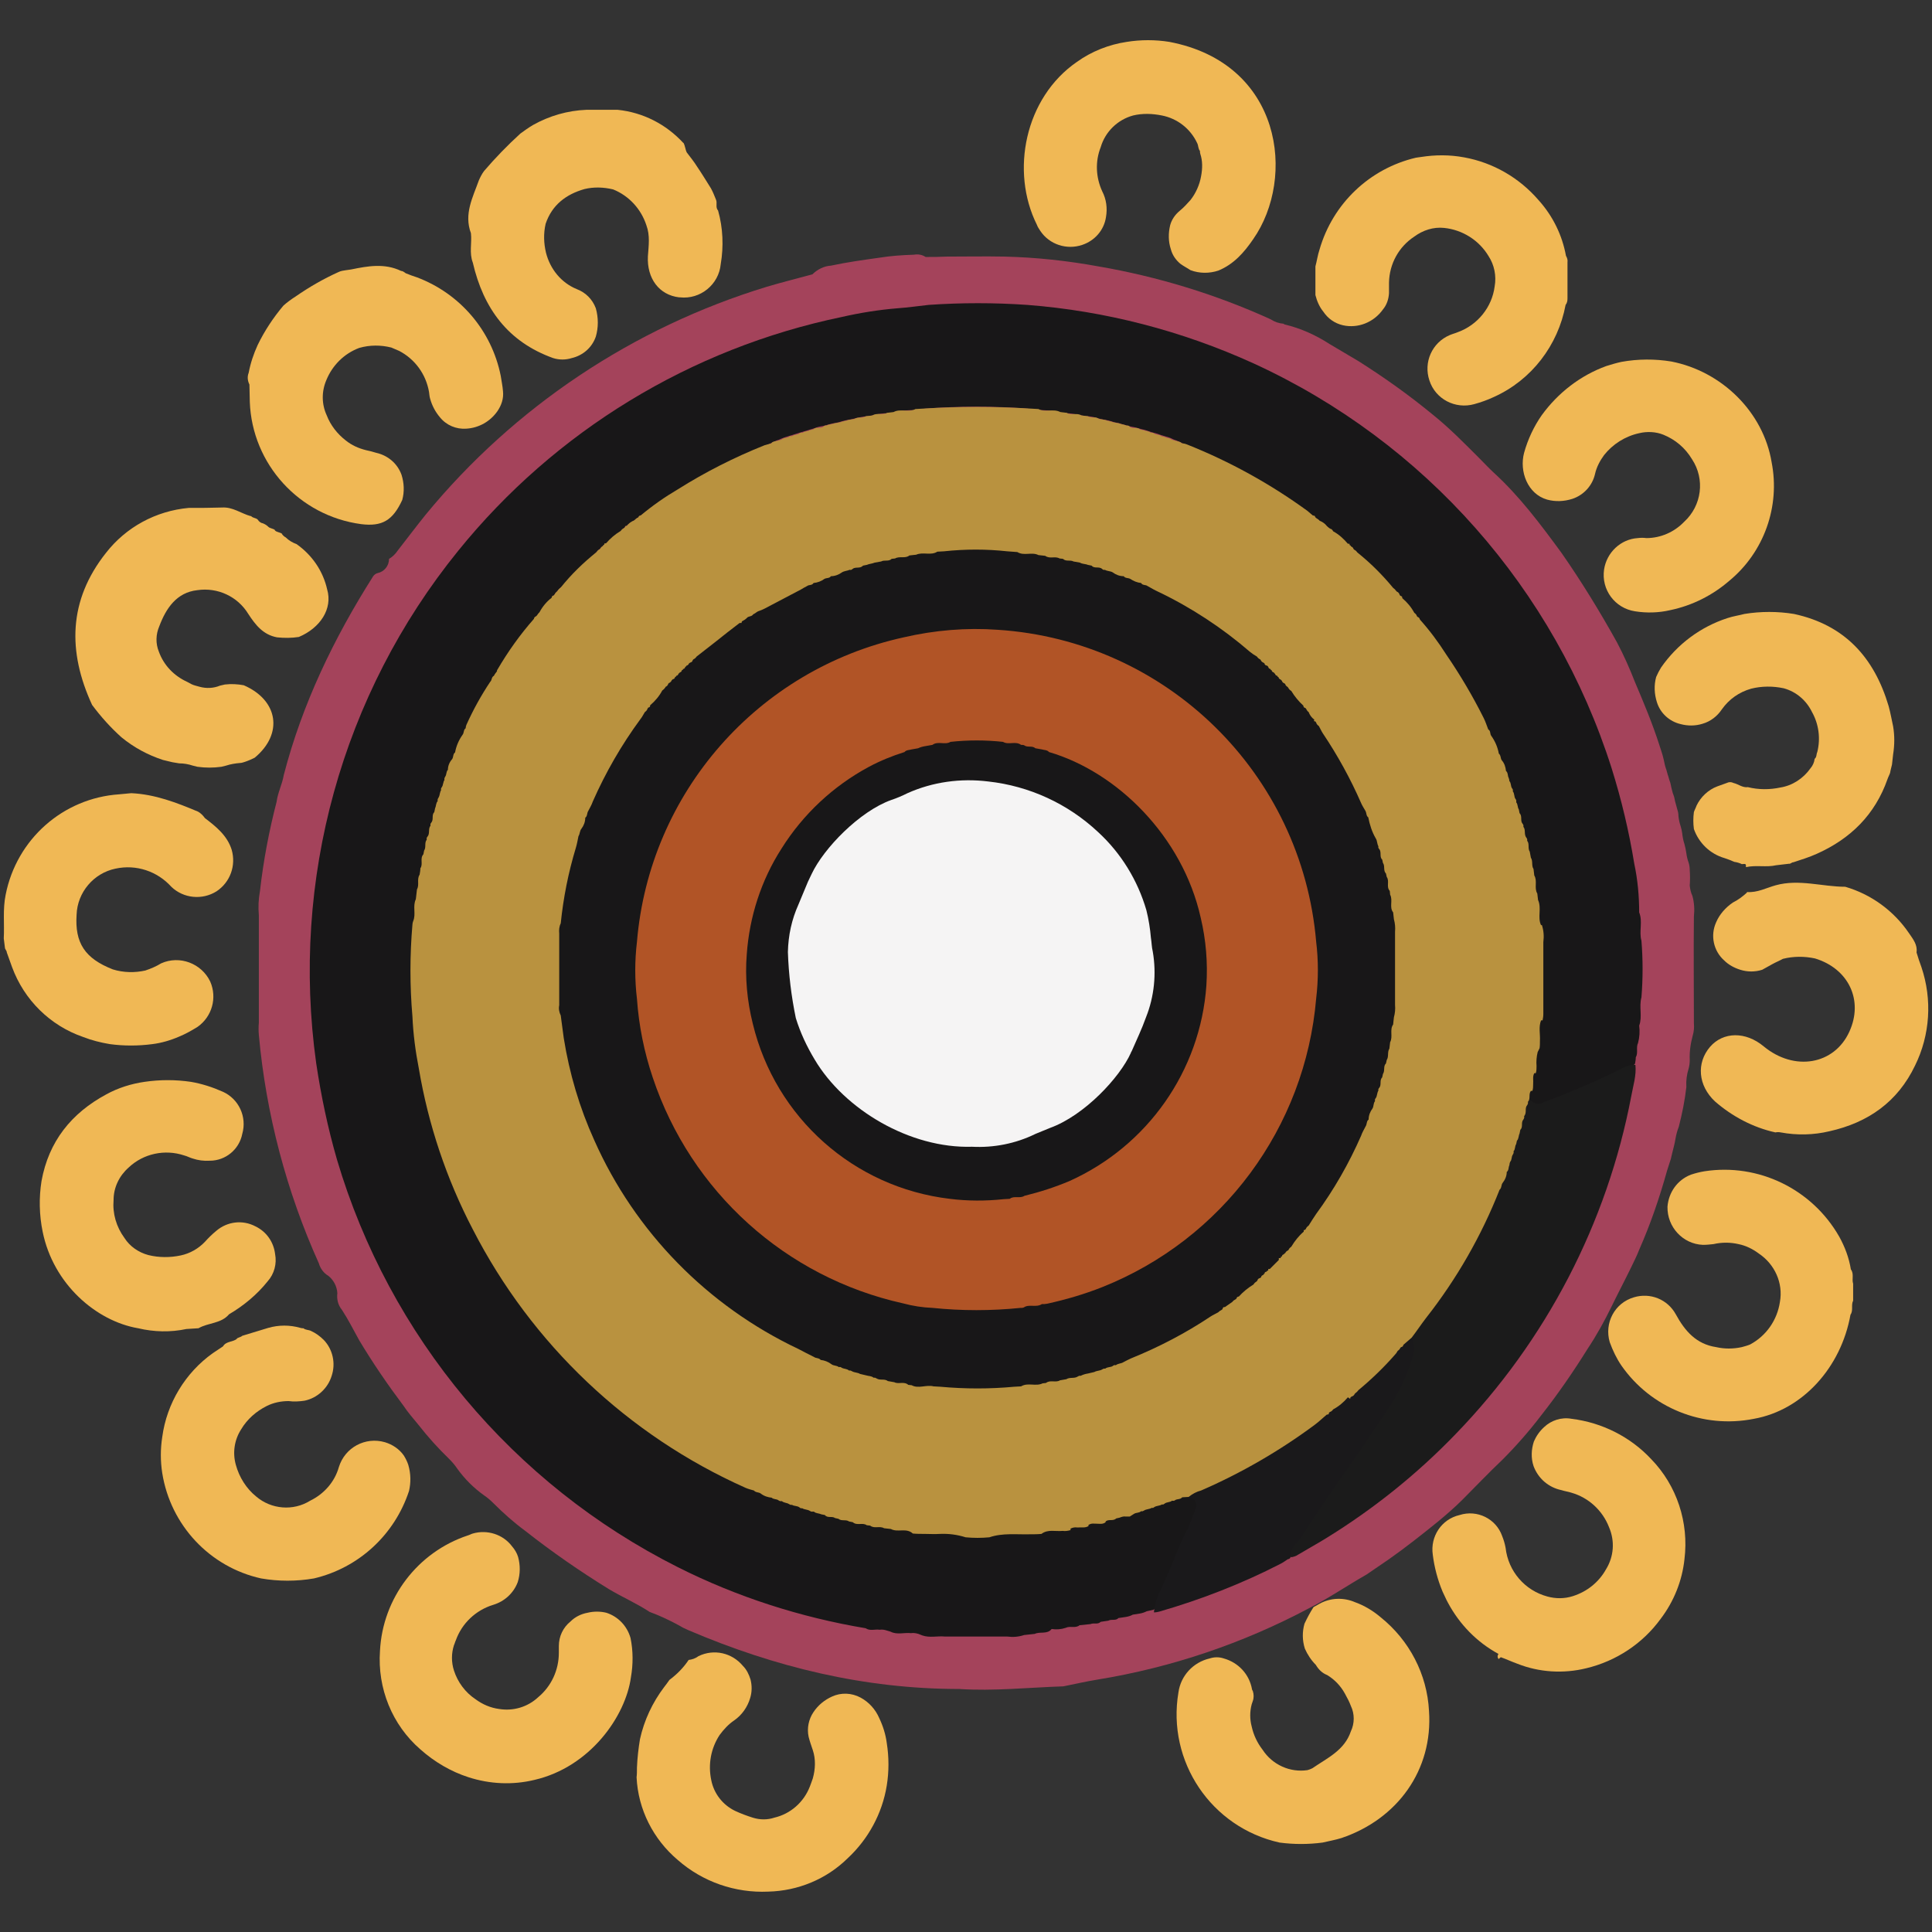<svg xmlns="http://www.w3.org/2000/svg" xmlns:xlink="http://www.w3.org/1999/xlink" id="Layer_1" x="0px" y="0px" viewBox="0 0 512 512" style="enable-background:new 0 0 512 512;" xml:space="preserve"><rect x="0" y="0" width="512" height="512" fill="#333333" stroke="none"/><style type="text/css">	.st0{clip-path:url(#SVGID_00000143593147528225205400000017313143201906474913_);}	.st1{fill:#F0B855;}	.st2{fill:#A4435B;}	.st3{fill:#181718;}	.st4{fill:#1B1B1B;}	.st5{fill:#1A191B;}	.st6{fill:#B9923F;}	.st7{fill:#B15426;}	.st8{fill:#F5F4F4;}</style><g>	<defs>		<rect id="SVGID_1_" x="1" y="10.5" width="510" height="491.1"></rect>	</defs>	<clipPath id="SVGID_00000181060489909910256160000001432958382463768475_">		<use xlink:href="#SVGID_1_" style="overflow:visible;"></use>	</clipPath>	<g id="Group_3" style="clip-path:url(#SVGID_00000181060489909910256160000001432958382463768475_);">		<path id="Path_4" class="st1" d="M69.7,138.7L69.7,138.7c0.5,0.2,1,0.5,1.4,0.9l-0.1-0.1c0.5,0.6,1.4,0.5,1.9,1l-0.1,0   c0.5,0.6,1.4,0.5,2,1l-0.1,0c0.3,0.4,0.6,0.7,1,0.9l0,0c0.8,0.8,1.8,1.4,2.9,1.8c4.1,2.9,7,7.1,8.1,12c1.5,5.1-1.8,10.2-7.5,12.6   c-1.9,0.3-3.9,0.3-5.8,0.1c-3.7-0.7-5.7-3.3-7.6-6.2c-2.8-4.6-8.1-7.1-13.5-6.3c-5.5,0.6-8.3,4.8-10.1,9.6c-0.9,2.1-1,4.5-0.1,6.7   c1.3,3.6,4,6.4,7.5,8c0.7,0.4,1.4,0.8,2.2,1c0.4,0.1,0.8,0.2,1.1,0.3c1.8,0.5,3.7,0.4,5.4-0.3c0.4-0.1,0.9-0.2,1.3-0.3   c1.7-0.2,3.4-0.1,5,0.2c9.2,4,10.5,12.9,2.9,19.2c-0.8,0.4-1.7,0.8-2.6,1.1c-0.4,0.1-0.8,0.3-1.3,0.3c-1.2,0.1-2.5,0.3-3.7,0.7   c-0.4,0.1-0.8,0.2-1.2,0.3c-2.1,0.3-4.3,0.3-6.4,0c-0.4-0.1-0.8-0.2-1.2-0.3c-1.2-0.4-2.4-0.6-3.6-0.6c-0.6-0.1-1.2-0.2-1.8-0.3   c-0.8-0.2-1.6-0.4-2.5-0.6c-4-1.3-7.7-3.3-11-6c-2.9-2.6-5.5-5.5-7.8-8.6c-6.5-14.1-6.3-27.7,3.7-40.3   c5.3-6.8,13.2-11.1,21.9-11.9c2.9,0,5.8,0,8.8-0.1c2.9-0.2,5.1,1.6,7.7,2.3l0-0.1c0.4,0.6,1.3,0.5,1.8,1l0,0   C68.6,138.2,69.1,138.6,69.7,138.7"></path>		<path id="Path_5" class="st1" d="M108.4,395.1c-3.8,11.6-13.3,20.4-25.2,23.2c-4.6,0.8-9.4,0.8-14,0c-13.6-3-24-14.1-26.2-27.9   c-0.5-3.2-0.5-6.4,0-9.6c1.2-8.9,6.1-17,13.4-22.2c0.9-0.6,1.8-1.2,2.7-1.8c0.8-1.4,2.6-1.1,3.7-2l-0.1,0c0.4-0.4,1.1-0.4,1.5-0.8   l6.9-2.1c2.8-0.8,5.7-0.8,8.5,0c0.3,0.1,0.5,0.1,0.8,0.1c0.6,0.5,1.4,0.4,2,0.7c1.3,0.6,2.4,1.4,3.4,2.4c2.4,2.5,3.2,6.2,2.1,9.5   c-1,3.3-3.8,5.9-7.2,6.6c-1.4,0.2-2.8,0.3-4.2,0.1c-2,0-4,0.4-5.8,1.3c-2.8,1.4-5.2,3.5-6.8,6.2c-1.8,2.8-2.3,6.2-1.4,9.4   c0.9,3.3,2.8,6.3,5.4,8.4c4,3.4,9.8,3.9,14.3,1.1c3.7-1.8,6.5-5,7.6-8.9c1.6-5.2,7-8.1,12.2-6.6c2,0.6,3.8,1.8,5,3.5   c0.5,0.8,0.9,1.6,1.2,2.5C108.9,390.6,108.9,392.9,108.4,395.1"></path>		<path id="Path_6" class="st1" d="M47.9,332.7c2.4-0.5,4.7-1.8,6.4-3.6c0.9-1,1.9-2,3-2.9c2.9-2.5,7-3,10.4-1.2   c2.9,1.4,4.8,4.1,5.2,7.3c0.5,2.6-0.2,5.3-2,7.3c-2.8,3.5-6.3,6.4-10.2,8.7c-2.1,2.5-5.5,2.2-8.1,3.7l-3.2,0.2   c-4.2,0.9-8.6,0.8-12.8-0.2c-11.1-1.9-22.5-11.7-25.3-25.6c-0.9-4.4-1-9-0.3-13.4c1.9-10.5,7.9-18,17.2-23   c3.1-1.7,6.6-2.8,10.1-3.3c4.1-0.6,8.2-0.6,12.3,0c2.9,0.5,5.7,1.4,8.4,2.6c4.3,1.9,6.5,6.7,5.2,11.2c-0.8,4.1-4.4,7.1-8.6,7.1   c-1.6,0.1-3.1-0.1-4.6-0.6c-0.7-0.2-1.4-0.6-2.2-0.8c-5.1-1.7-10.8-0.5-14.7,3.2c-2.5,2.2-4,5.3-4,8.6c-0.3,3.6,0.7,7.1,2.9,10.1   c1.4,2.2,3.7,3.8,6.3,4.5C42.1,333.3,45.1,333.3,47.9,332.7"></path>		<path id="Path_7" class="st1" d="M107.5,72.4c1,0.4,2,0.8,3,1.1c11.4,4.3,19.8,14.1,22.2,26.1c0.2,1.4,0.5,2.7,0.6,4.1   c0.2,1.9-0.4,3.7-1.5,5.3c-1.9,2.7-4.9,4.4-8.2,4.6c-2.7,0.2-5.3-0.9-7-3c-1.2-1.4-2.1-3.1-2.6-4.9c-0.2-0.6-0.2-1.2-0.3-1.8   c-0.8-4.7-3.7-8.7-7.9-10.9c-0.7-0.3-1.4-0.6-2.1-0.9c-2.8-0.7-5.7-0.7-8.5,0.1c-4,1.5-7.1,4.6-8.7,8.5c-1.3,3-1.3,6.4,0.1,9.4   c1,2.6,2.8,4.9,5,6.6c1.6,1.3,3.4,2.1,5.4,2.6c0.9,0.2,1.8,0.4,2.7,0.7c3.1,0.7,5.6,2.8,6.7,5.8c0.7,2.2,0.8,4.5,0.2,6.7   c-2.5,5.4-5.3,7.1-10.9,6.4c-16.4-2.2-28.9-15.9-29.5-32.4c0-1.5-0.1-3.1-0.1-4.6c-0.5-1-0.6-2.1-0.2-3.1c0.5-2.6,1.3-5,2.4-7.4   c1.8-3.7,4.1-7.2,6.8-10.4c1-0.9,2.1-1.7,3.2-2.4c3.6-2.5,7.4-4.7,11.4-6.5c0.6-0.3,1.3-0.4,2-0.5c0.5-0.1,1-0.1,1.4-0.2   c4.4-0.9,8.8-1.7,13.2,0.4C106.7,71.8,107.1,72.1,107.5,72.4"></path>		<path id="Path_8" class="st1" d="M318.1,40.8c-0.1-0.3-0.1-0.5-0.1-0.8c-0.5-0.6-0.4-1.4-0.7-2c-1.8-3.9-5.3-6.6-9.4-7.4   c-2.5-0.5-5.1-0.6-7.6,0c-4.1,1.1-7.4,4.3-8.6,8.4c-1.5,3.8-1.3,8,0.4,11.7c1.1,2.1,1.4,4.5,1,6.8c-0.5,3.5-3,6.3-6.3,7.4   c-4.1,1.4-8.7-0.1-11.1-3.7c-0.3-0.5-0.7-1-0.9-1.6c-7.1-14.2-3.2-33.7,10.6-43.2c3.9-2.8,8.5-4.6,13.2-5.3   c3.7-0.6,7.6-0.6,11.3,0c29.9,5.7,33.6,36,22.2,52.3c-2.4,3.5-5.1,6.6-9.2,8.3c-2.4,0.8-5,0.8-7.4-0.1c-0.9-0.6-1.9-1.1-2.7-1.7   c-1.2-1-2.1-2.3-2.5-3.8c-0.7-2.1-0.7-4.3-0.2-6.4c0.4-1.5,1.3-2.8,2.5-3.8c1.1-0.9,2-1.9,2.9-2.9c1.4-1.8,2.4-4,2.8-6.3   C318.7,44.6,318.7,42.6,318.1,40.8"></path>		<path id="Path_9" class="st1" d="M182,40.4c0.9,1.2,1.9,2.4,2.7,3.7c1.3,1.9,2.5,3.9,3.7,5.8c0.5,0.9,0.9,1.9,1.3,2.9   c0.5,1-0.2,2.1,0.6,3c1.3,4.6,1.5,9.5,0.7,14.2c-0.5,5.4-5.4,9.4-10.8,8.8c-0.1,0-0.2,0-0.2,0c-5.3-0.6-8.6-5-8.3-10.9   c0.2-2.8,0.6-5.5-0.4-8.2c-1.4-4.3-4.6-7.8-8.8-9.5c-2.5-0.6-5.1-0.7-7.6-0.1c-4.9,1.4-8.6,4.2-10.3,9.2c-0.6,2.6-0.5,5.2,0.1,7.7   c1.1,4.3,4,7.9,8.1,9.6c2.4,0.9,4.2,2.7,5.1,5.1c0.7,2.5,0.7,5.1,0,7.5c-1,2.9-3.4,5-6.4,5.7c-1.6,0.5-3.3,0.5-4.9,0   c-12-4.3-18.5-13.2-21.3-25.3c-1-2.6-0.2-5.2-0.5-7.8c-1.9-5.1,0.5-9.5,2.1-14c0.4-0.9,0.8-1.7,1.4-2.5c3-3.5,6.2-6.8,9.6-9.9   c1.1-0.8,2.2-1.6,3.4-2.3c4.3-2.4,9.1-3.8,14.1-4c2.8,0,5.5,0,8.3,0c6.7,0.7,12.8,3.8,17.4,8.8l0-0.1   C181.6,38.7,181.6,39.6,182,40.4"></path>		<path id="Path_10" class="st1" d="M406.5,382c0.6-1.4,1.5-2.7,2.7-3.8c1.9-1.8,4.6-2.7,7.3-2.2c8.1,1,15.6,4.8,21.1,10.7   c6.8,7,10,16.8,8.8,26.5c-0.6,5.7-2.8,11.2-6.3,15.8c-4.8,6.6-11.8,11.2-19.7,13.1c-6.1,1.5-12.5,1.1-18.3-1.2   c-1.4-0.5-2.9-1.2-4.3-1.7c-0.1-0.1-0.4,0.3-0.7,0.5l0.1,0c-0.4-0.4-0.4-0.9-0.1-1.4c-5.7-3.1-10.3-7.8-13.4-13.6   c-0.5-0.9-0.9-1.9-1.4-2.9c-1.3-3.1-2.2-6.5-2.6-9.8c-0.7-4.8,2.3-9.4,7.1-10.5c4.7-1.5,9.7,1,11.3,5.6c0.4,1,0.7,2,0.9,3.1   c0.7,6.2,5.1,11.3,11.1,12.9c2.2,0.6,4.5,0.6,6.7-0.1c3.8-1.2,6.9-3.7,8.8-7.1c2.1-3.4,2.4-7.5,0.8-11.2c-1.7-4.4-5.4-7.8-9.9-9.1   c-0.9-0.3-1.8-0.4-2.7-0.7c-3.4-0.7-6.2-3.1-7.4-6.4C405.7,386.4,405.8,384.1,406.5,382"></path>		<path id="Path_11" class="st1" d="M38.5,257.2c1.5-0.5,2.9-1.1,4.2-1.9c4.9-2.2,10.7,0,13,4.8c1.9,4.3,0.5,9.3-3.3,12   c-1.6,1-3.2,1.9-4.9,2.6c-2.3,1-4.7,1.7-7.1,2c-3.8,0.5-7.6,0.5-11.3,0c-2.4-0.4-4.8-1-7.1-1.9c-8.7-3-15.6-9.8-18.8-18.5   c-0.5-1.3-0.9-2.6-1.4-3.9c0-0.5-0.5-0.8-0.5-1.3L1,248.7c0.2-3.9-0.3-7.7,0.5-11.6c2.9-14.7,15.2-25.6,30.1-26.6l3.2-0.3   c6.3,0.3,12,2.5,17.7,4.9c0.7,0.4,1.3,1,1.8,1.7c3,2.3,5.9,4.6,7.1,8.4c1.2,4.2-0.4,8.6-4,11c-3.8,2.4-8.8,1.9-12-1.2   c-3.7-4.1-9.3-6-14.8-4.8c-5.8,1.2-10.1,6.3-10.3,12.2c-0.5,7.5,2.2,11.6,9.6,14.5C32.8,257.8,35.8,257.8,38.5,257.2"></path>		<path id="Path_12" class="st1" d="M137.2,419.3c-1.1,2.9-3.5,5.1-6.5,6c-4.6,1.4-8.3,4.9-9.9,9.4c-0.2,0.4-0.3,0.9-0.5,1.3   c-0.7,2.2-0.7,4.5,0,6.7c1,3.1,3,5.8,5.7,7.6c1.9,1.4,4,2.3,6.3,2.6c3.7,0.6,7.5-0.5,10.3-3.1c3.5-2.9,5.5-7.2,5.5-11.8   c0-0.6,0-1.2,0-1.8c0-2.5,1.1-4.9,3.1-6.5c1.2-1.2,2.8-2,4.5-2.3c1.6-0.4,3.4-0.4,5,0c3.1,1,5.5,3.5,6.4,6.7   c0.7,3.4,0.7,7,0.1,10.4c-1.4,10.3-10.8,23.8-25.6,27.2c-5.8,1.4-11.8,1.1-17.4-0.7c-4.7-1.5-9.1-4.1-12.8-7.4   c-7.5-6.5-11.4-16.2-10.7-26.1c0.7-14,10-26.2,23.3-30.6c0.4-0.1,0.9-0.4,1.3-0.5c3.8-1.1,8,0.2,10.4,3.4c0.7,0.8,1.3,1.8,1.6,2.8   C137.9,414.8,137.9,417.1,137.2,419.3"></path>		<path id="Path_13" class="st1" d="M168.8,468.4c0.1-2.5,0.4-5.1,0.8-7.5c1.1-5,3.3-9.7,6.4-13.8c0.5-0.6,0.9-1.2,1.4-1.9   c2-1.5,3.7-3.2,5.1-5.3c0.9-0.1,1.8-0.4,2.6-1c4.1-2,8.9-0.9,11.8,2.6c1,1,1.6,2.3,2,3.6c0.4,1.6,0.4,3.3-0.1,4.9   c-0.7,2.4-2.2,4.5-4.2,5.9c-1.5,1-2.8,2.4-3.9,3.9c-2.3,3.5-3.1,7.8-2.2,12c0.7,3.5,3,6.5,6.3,8.1c1.5,0.7,3.1,1.3,4.7,1.8   c1.9,0.6,3.9,0.6,5.7,0c4.3-1,7.8-4.1,9.4-8.2c0.3-0.7,0.5-1.4,0.8-2.2c0.7-2.5,0.8-5.1,0-7.5c-0.4-1.2-0.8-2.3-1.1-3.5   c-0.5-2.3,0-4.7,1.3-6.6c1.2-1.8,2.9-3.2,4.9-4.1c2.4-1.1,5.2-1,7.6,0.3c2.2,1.2,3.9,3.1,4.9,5.4c1,2.1,1.7,4.3,2,6.6   c0.6,3.8,0.6,7.6,0,11.3c-1.2,7.4-4.9,14.2-10.4,19.3c-5.6,5.5-13.1,8.6-21,8.8c-8.8,0.4-17.4-2.6-24-8.4   c-6.5-5.5-10.5-13.4-10.9-21.9C168.8,470.3,168.8,469.3,168.8,468.4"></path>		<path id="Path_14" class="st1" d="M507.9,252.4c0.4,1.3,0.8,2.6,1.3,3.9c2.9,8.6,2.3,18-1.7,26.1c-4.6,9.6-12.4,15.1-22.7,17.4   c-4.2,1-8.6,1.1-12.9,0.3c-0.5-0.1-0.9-0.1-1.4,0c-5.9-1.3-11.4-4.2-16-8.2c-4.5-4.2-5-10.2-1.3-14.5c3.5-4,9.4-4.1,14.2-0.1   c8.1,6.7,18.7,4.9,22.7-3.9c3.8-8.3-0.2-16.7-9.1-19.4c-2.8-0.6-5.7-0.6-8.5,0.1c-0.9,0.5-1.9,0.9-2.8,1.4c-0.9,0.5-1.8,1-2.7,1.5   c-1.9,0.6-3.9,0.6-5.8,0c-1.6-0.5-3.1-1.3-4.3-2.5c-2.8-2.5-3.7-6.6-2.1-10.1c0.9-2.1,2.5-3.9,4.4-5.2c1.4-0.7,2.6-1.6,3.7-2.6   l0.1-0.2c2.7,0.2,5.1-1.1,7.6-1.8c6.2-1.7,12.3,0.4,18.4,0.4c6.9,2,12.9,6.4,16.9,12.3C507,248.9,508.2,250.4,507.9,252.4"></path>		<path id="Path_15" class="st1" d="M348.6,78.2c0-2.5,0-5.1,0-7.6c0.4-1.5,0.6-3,1.1-4.5c3.5-12.1,13.2-21.4,25.5-24.3   c0.4-0.1,0.9-0.1,1.4-0.2c3.8-0.6,7.6-0.6,11.4,0.1c7.7,1.4,14.6,5.4,19.7,11.3c3.8,4.2,6.3,9.3,7.3,14.8c0.3,0.5,0.5,1.1,0.4,1.7   c0,3.2,0,6.4,0,9.6c0,0.6-0.1,1.2-0.5,1.7c-2,10.7-9,19.9-19,24.4c-1.7,0.8-3.4,1.4-5.2,1.9c-5,1.4-10.3-1.3-11.9-6.3   c-1.6-4.8,0.7-10,5.4-12c0.7-0.3,1.5-0.5,2.2-0.8c5.2-1.9,9-6.6,9.7-12.1c0.5-2.8-0.1-5.7-1.6-8c-2.5-4.2-6.9-7-11.8-7.5   c-2.8-0.3-5.6,0.6-7.9,2.3c-4.1,2.7-6.6,7.2-6.7,12.2c0,0.9,0,1.9,0,2.8c-0.1,1.6-0.6,3.1-1.6,4.3c-2.4,3.4-6.6,5.1-10.6,4.2   c-2.2-0.5-4-1.8-5.2-3.6C349.7,81.4,349,79.8,348.6,78.2"></path>		<path id="Path_16" class="st1" d="M442.9,95.8c13.4,2.6,24.4,13.4,26.6,26.7c2.3,11.7-2,23.8-11.2,31.4c-4.5,3.9-9.9,6.6-15.7,7.8   c-3,0.7-6.2,0.8-9.3,0.3c-5.3-0.8-9-5.7-8.2-11.1c0.7-4.5,4.4-8,8.9-8.3c0.8-0.1,1.6-0.1,2.3,0c3.8,0,7.4-1.6,10-4.3   c4.7-4.3,5.6-11.3,2.1-16.6c-1.8-3-4.4-5.2-7.6-6.5c-2-0.8-4.3-0.9-6.4-0.4c-3.7,0.8-7,2.9-9.3,5.8c-1.1,1.5-2,3.2-2.4,5   c-0.7,3.1-3,5.6-6,6.6c-2.2,0.7-4.5,0.8-6.7,0.2c-5.2-1.5-7.4-7.5-6.1-12.4c1-3.6,2.6-7,4.7-10c4.3-5.9,10.2-10.5,17.1-13   c1.3-0.4,2.6-0.8,4-1.1C434.1,95.1,438.6,95.1,442.9,95.8"></path>		<path id="Path_17" class="st1" d="M500.9,204.8c-0.2,0.6-0.5,1.1-0.7,1.7c-3.3,9.4-9.8,15.8-18.8,19.8c-2,0.9-4,1.5-6.1,2.2   c-0.5,0-0.8,0.5-1.2,0.4l-3.4,0.4c-2.6,0.6-5.3-0.1-8,0.5c0-0.9,0-0.9-1.1-0.8c-0.6-0.3-1.3-0.5-2-0.6c-0.9-0.4-1.7-0.7-2.6-1   c-3.8-1.1-6.8-4-8.1-7.7c-0.2-1.5-0.2-3,0-4.5c0.2-0.6,0.5-1.1,0.7-1.7c1.1-2.3,3.1-4.2,5.5-5.1c0.8-0.3,1.7-0.6,2.5-0.9   c0.6-0.3,1.2-0.3,1.8,0c1.3,0.3,2.4,1.3,3.8,1.1c2.8,0.7,5.8,0.7,8.6,0.1c3.2-0.5,6.1-2.4,8-5.1c0.6-0.7,1-1.6,1.1-2.5   c0.6-0.5,0.4-1.2,0.7-1.8c0.9-3.6,0.4-7.4-1.4-10.6c-1.5-3.1-4.2-5.4-7.5-6.3c-2.8-0.6-5.8-0.6-8.6,0.1c-3.2,0.9-5.9,2.8-7.8,5.5   c-1.2,1.8-3,3.2-5.1,3.8c-1.9,0.6-3.9,0.6-5.8,0.1c-3-0.7-5.4-2.9-6.3-5.8c-0.7-2.2-0.8-4.5-0.2-6.7c0.4-0.9,0.8-1.7,1.3-2.5   c4.3-6.2,10.5-10.8,17.6-13.1c1.5-0.5,3-0.7,4.5-1.1c4.3-0.7,8.8-0.7,13.1,0c13.5,2.9,21.3,11.6,25.1,24.4   c0.5,1.8,0.8,3.6,1.2,5.4c0.4,2.4,0.4,4.9,0,7.4c-0.1,0.9-0.2,1.8-0.3,2.7C501.2,203.5,501,204.1,500.9,204.8"></path>		<path id="Path_18" class="st1" d="M490.4,348.4c-2.5,14-12.7,25.3-25.6,27.6c-13.5,2.7-27.3-2.9-35.1-14.1c-1.3-1.9-2.3-4-3.1-6.2   c-1.5-5.1,1.3-10.4,6.4-11.9c4.3-1.3,8.9,0.5,11.1,4.5c2.4,4.4,5.4,7.9,10.7,8.7c2.2,0.5,4.5,0.5,6.8,0c0.7-0.2,1.5-0.4,2.2-0.7   c4.3-2.3,7.2-6.5,7.9-11.3c0.9-5-1.4-10-5.6-12.8c-1.6-1.2-3.4-2.1-5.4-2.5c-2.2-0.5-4.4-0.5-6.6,0c-0.9,0.1-1.8,0.2-2.8,0.2   c-5.3-0.2-9.5-4.7-9.4-10.1c0.3-3.8,2.6-7.1,6.2-8.5c1.2-0.4,2.4-0.7,3.6-0.9c14.3-2.2,28.5,4.7,35.7,17.3   c1.5,2.7,2.6,5.6,3.1,8.7c0.9,1.2,0.2,2.6,0.6,3.8c0,1.5,0,3,0,4.5C490.5,345.8,491.2,347.3,490.4,348.4"></path>		<path id="Path_19" class="st1" d="M348.1,425.9c0.5-0.3,1.1-0.6,1.6-0.9c2.9-1.6,6.4-1.7,9.4-0.4c2.5,0.9,4.8,2.3,6.8,4   c7.6,6.1,12.3,15.1,12.8,24.8c1.1,15.7-8.4,28.7-23.2,33.7c-1.6,0.5-3.3,0.8-5,1.2c-3.8,0.5-7.6,0.5-11.4,0   c-18.1-4-29.9-21.5-26.8-39.8c0.6-4.4,3.9-8,8.3-9c1.2-0.4,2.5-0.4,3.7,0c3.9,1.1,6.8,4.2,7.5,8.2c0,0.1,0.1,0.3,0.2,0.4   c0.3,0.9,0.3,1.9,0,2.7c-0.1,0.3-0.2,0.6-0.3,0.9c-0.5,1.9-0.5,3.9,0,5.8c0.5,2.3,1.5,4.4,2.9,6.2c2.6,4,7.3,6.1,11.9,5.4   c0.4-0.1,0.9-0.3,1.3-0.5c3.9-2.7,8.5-4.7,10.2-9.8c1-2.1,1-4.6,0-6.7c-0.4-1.1-1-2.2-1.6-3.3c-1.1-2-2.7-3.7-4.7-4.9   c-1.3-0.5-2.3-1.5-3-2.7c-1.2-1.2-2.2-2.7-2.9-4.3c-0.7-2.2-0.7-4.5-0.1-6.6C346.4,428.8,347.2,427.3,348.1,425.9"></path>		<path id="Path_20" class="st2" d="M103.1,148.1c0.9-0.5,1.7-1.3,2.3-2.2c2.5-3.2,4.9-6.4,7.4-9.5c23.5-28.6,55-49.6,90.4-60.4   c4-1.2,8.1-2.2,12.1-3.3c1.3-1.3,3.1-2.2,4.9-2.3c4.2-0.9,8.5-1.5,12.8-2.1c3.1-0.5,6.1-0.7,9.2-0.8c1.1-0.2,2.2,0,3.1,0.6   c1.9,0,3.7,0,5.6-0.1c5.1,0,10.2-0.1,15.3,0c8.4,0.2,16.7,1.1,24.9,2.6c15.7,2.7,31.1,7.4,45.6,14c1.1,0.7,2.2,1.1,3.5,1.2   l-0.1-0.1c0.1,0.1,0.2,0.3,0.4,0.3c4.2,1,8.2,2.8,11.9,5.2c2.5,1.5,5.1,3,7.6,4.5c6.8,4.3,13.4,9,19.6,14.1   c4.5,3.6,8.5,7.7,12.6,11.8c1.2,1.2,2.4,2.5,3.6,3.6c6.9,6.3,12.5,13.8,18,21.3c5.3,7.6,10.2,15.6,14.7,23.7   c1.8,3.4,3.4,7,4.8,10.6c2.3,5.4,4.6,10.9,6.4,16.5c0.4,1.3,0.9,2.6,1.2,4c0.2,0.8,0.3,1.6,0.6,2.4c0.2,0.5,0.3,1.1,0.5,1.7   c0.2,0.5,0.3,1.1,0.5,1.6c0.2,0.5,0.3,1.1,0.4,1.6c0.2,0.7,0.3,1.4,0.6,2.1c0.2,0.5,0.3,1.1,0.4,1.6c0.2,0.7,0.4,1.5,0.6,2.2   c0.2,0.6,0.3,1.1,0.3,1.7c0.1,1,0.3,1.9,0.6,2.8c0.2,0.6,0.3,1.2,0.4,1.8c0.1,1,0.3,2,0.6,2.9c0.2,0.8,0.4,1.6,0.5,2.4   c0.1,0.8,0.3,1.7,0.6,2.5c0.2,0.6,0.3,1.3,0.3,2c0.1,1.4,0.1,2.7,0,4.1c0.1,0.9,0.3,1.9,0.7,2.7c0.5,1.8,0.6,3.7,0.4,5.5   c-0.1,9.4,0,18.9,0,28.3c0.1,1.1,0,2.2-0.3,3.2c-0.6,2.2-0.9,4.4-0.8,6.6c0,0.7-0.1,1.5-0.3,2.2c-0.5,1.6-0.7,3.2-0.6,4.9   c-0.4,3.5-1.1,7-2,10.5c-0.4,1-0.7,2.1-0.9,3.3c-0.2,1.3-0.6,2.6-0.9,3.9c-0.1,0.4-0.2,0.9-0.3,1.3c-0.3,1-0.7,2.1-1,3.1   c-2,7.2-4.4,14.2-7.4,21c-0.6,1.6-1.4,3.1-2.1,4.6c-1.7,3.5-3.5,6.9-5.2,10.4c-1.9,3.9-4,7.7-6.4,11.3   c-3.8,6.1-7.8,11.9-12.2,17.5c-3.2,4.2-6.7,8.2-10.4,11.9c-3.6,3.4-7,7-10.5,10.5c-2.1,2.1-4.3,4-6.6,5.9   c-4.2,3.4-8.5,6.8-12.9,9.9c-2,1.4-4,2.7-6,4.1c-5.1,2.9-9.9,6.2-15.2,8.9c-17.5,9.3-36.4,15.7-56,18.9c-3.1,0.5-6.1,1.2-9.1,1.8   c-9.2,0.3-18.4,1.3-27.6,0.7c-25.1,0-48.9-5.8-71.8-15.6c-0.4-0.2-0.9-0.4-1.3-0.6c-0.6-0.3-1.2-0.7-1.8-1   c-2.3-1.2-4.6-2.3-7.1-3.2c-3.5-2.3-7.4-4-10.9-6.1c-7.6-4.7-15-9.8-22.1-15.4c-3-2.2-5.8-4.7-8.4-7.3c-0.8-0.8-1.6-1.5-2.5-2.1   c-2.8-2-5.2-4.4-7.2-7.2c-0.6-0.9-1.3-1.7-2.1-2.5c-2.9-2.8-5.6-5.8-8.1-9c-1.4-1.7-2.8-3.3-4-5.1c-4.2-5.6-8.1-11.3-11.7-17.3   c-1.5-2.7-2.9-5.5-4.6-8.1c-1-1.2-1.4-2.8-1.2-4.4c-0.1-1.8-1-3.5-2.4-4.6c-1.2-0.7-2.1-1.9-2.5-3.3c-8.6-19.1-14-39.6-15.9-60.5   c-0.1-1.1-0.1-2.2,0-3.3c0-9.5,0-18.9,0-28.4c-0.2-2.2-0.1-4.3,0.3-6.5c0.9-8,2.4-15.9,4.4-23.6c0.3-2.4,1.5-4.7,1.9-7.1   c4.9-18.9,13.3-36.3,23.7-52.7c0.3-0.4,0.7-0.7,1.1-0.8C101.9,151.5,103.1,149.9,103.1,148.1"></path>		<path id="Path_21" class="st3" d="M274.2,433l-2.8,0.3c-1.5,0.5-3,0.6-4.5,0.4c-5.5,0-11,0-16.5,0c-2-0.2-4,0.4-6-0.3l-1-0.4   c-0.7-0.2-1.3-0.3-2-0.2c-1.8-0.2-3.7,0.5-5.4-0.4l-1-0.3c-0.6-0.2-1.2-0.3-1.9-0.2c-1.2-0.2-2.5,0.4-3.7-0.4   c-17.3-2.9-34.1-8.3-49.8-16.2c-43.7-22-76.4-61.1-90.3-108c-2.4-8.3-4.2-16.8-5.5-25.5C77,233.2,90.6,184,121.4,146   c25.7-31.8,61.7-53.7,101.7-62c4.8-1.1,9.8-1.9,14.7-2.3c2.8-0.2,5.6-0.6,8.3-0.9c8.7-0.6,17.4-0.6,26.1,0   c20.8,1.6,41.1,6.9,60,15.5c45.4,20.8,79.8,59.8,94.9,107.3c2.6,8.3,4.6,16.7,6,25.3c0.9,4.2,1.3,8.6,1.3,12.9   c1,2.4-0.1,5.1,0.6,7.5c0.4,5,0.4,10,0,15c-0.7,2.5,0.3,5.1-0.6,7.5c0.2,1.5,0.1,3.1-0.3,4.6c-0.6,1.2,0.1,2.6-0.6,3.8   c0,0.6-0.1,1.1-0.2,1.7c-0.7,0.8-1.6,1.4-2.6,1.9c-6.6,3.3-13.3,6.2-20.2,8.6c-1.8,0.6-3.5,1.2-5.2-0.2c-0.6-0.7-0.8-1.6-0.8-2.5   c0-0.4,0.1-0.8,0.2-1.2c0.3-0.7,0.5-1.4,0.6-2.1c0-0.7,0.1-1.4,0.3-2.1c0.1-0.3,0.2-0.7,0.3-1c0.2-0.7,0.3-1.4,0.3-2.1   c0-0.9,0-1.9,0.1-2.8c0.1-0.4,0.1-0.8,0.2-1.1c0.2-0.8,0.4-1.5,0.4-2.3c0.1-1.5,0-2.9,0.3-4.4c0.1-0.4,0.1-0.9,0.3-1.3   c0.2-0.7,0.3-1.4,0.3-2.1c0-5.7,0-11.4,0-17.1c0.1-1.4,0-2.8-0.2-4.1c-0.2-0.5-0.3-0.9-0.3-1.4c-0.4-2.1-0.1-4.2-0.8-6.2   c-0.2-0.7-0.3-1.3-0.3-2c0-1.5-0.2-3-0.5-4.5c-0.2-0.6-0.3-1.2-0.3-1.9c-0.1-1-0.3-2-0.5-3c-0.2-0.6-0.3-1.2-0.3-1.7   c-0.1-0.9-0.3-1.9-0.5-2.8c-0.1-0.4-0.2-0.7-0.3-1.1c-0.1-0.9-0.3-1.8-0.6-2.7c-0.1-0.3-0.2-0.7-0.3-1c-0.1-0.9-0.3-1.7-0.6-2.6   c-0.1-0.3-0.2-0.7-0.3-1c-0.2-0.7-0.4-1.3-0.6-1.9c-0.1-0.3-0.2-0.6-0.3-1c-0.2-0.6-0.4-1.3-0.6-1.9c-0.1-0.3-0.2-0.6-0.3-1   c-0.2-0.6-0.4-1.3-0.6-1.9c-0.1-0.3-0.2-0.6-0.3-1c-0.2-0.7-0.5-1.3-0.8-1.9c-0.4-0.8-0.8-1.7-1.1-2.5c-0.3-0.7-0.5-1.4-0.9-2.1   c-0.7-1.4-1.4-2.8-2-4.3c-0.3-0.8-0.6-1.5-1-2.3c-1.9-4.1-4.4-7.8-6.5-11.7c-3.2-5.6-6.9-10.9-10.9-16c-0.3-0.3-0.5-0.7-0.7-1   c-0.1-0.2-0.2-0.3-0.4-0.5c-0.3-0.3-0.5-0.6-0.8-0.9c-1-1-1.9-2.2-2.7-3.3c-0.2-0.3-0.5-0.6-0.7-1c-0.1-0.2-0.2-0.3-0.4-0.5   c-0.3-0.3-0.5-0.6-0.8-0.9c-0.2-0.1-0.3-0.3-0.4-0.4c-0.3-0.3-0.6-0.6-0.9-0.9c-2.8-2.9-5.7-5.6-8.5-8.5c-0.3-0.3-0.6-0.6-0.9-0.9   c-0.1-0.1-0.3-0.3-0.4-0.4c-0.3-0.3-0.6-0.5-0.9-0.8c-0.2-0.1-0.3-0.2-0.5-0.4c-0.3-0.2-0.6-0.4-1-0.7c-1.1-0.8-2.1-1.7-3.1-2.7   c-0.3-0.2-0.6-0.5-0.8-0.8c-0.1-0.1-0.3-0.2-0.4-0.4c-0.3-0.2-0.6-0.4-0.9-0.7c-0.6-0.4-1.3-0.9-1.9-1.4c-0.3-0.2-0.6-0.5-0.9-0.7   c-0.2-0.1-0.3-0.2-0.5-0.3c-0.4-0.2-0.7-0.4-1-0.7c-10.2-7.2-21.2-13.3-32.8-18.1c-0.7-0.4-1.4-0.7-2.1-1c-0.3-0.1-0.7-0.2-1-0.4   c-0.6-0.3-1.3-0.5-2-0.7c-0.3-0.1-0.7-0.2-1-0.3c-0.6-0.2-1.3-0.5-1.9-0.6c-0.3-0.1-0.7-0.2-1-0.3c-0.7-0.2-1.3-0.5-2-0.6   c-0.4-0.1-0.7-0.2-1.1-0.3c-0.7-0.2-1.5-0.4-2.2-0.5c-0.4-0.1-0.7-0.2-1.1-0.3c-0.7-0.2-1.4-0.4-2.1-0.6c-0.5-0.1-1.1-0.2-1.6-0.4   c-0.7-0.2-1.4-0.4-2.2-0.5c-0.6-0.1-1.1-0.2-1.7-0.4c-0.9-0.3-1.9-0.5-2.9-0.5c-0.6-0.1-1.2-0.2-1.8-0.3c-1.2-0.3-2.5-0.5-3.8-0.5   c-0.7-0.1-1.3-0.2-2-0.3c-1.8-0.4-3.7-0.6-5.6-0.5c-0.8-0.1-1.5-0.2-2.3-0.4c-9.1-0.7-18.2-0.7-27.3,0c-0.7,0.2-1.5,0.3-2.2,0.4   c-1.9-0.1-3.8,0.1-5.6,0.5c-0.7,0.2-1.3,0.3-2,0.3c-1.3,0-2.5,0.2-3.8,0.5c-0.6,0.2-1.2,0.3-1.8,0.3c-1,0.1-1.9,0.3-2.9,0.5   c-0.6,0.2-1.1,0.3-1.7,0.4c-0.7,0.1-1.5,0.3-2.2,0.5c-0.5,0.2-1.1,0.3-1.6,0.4c-0.7,0.1-1.4,0.3-2.1,0.5c-0.4,0.1-0.7,0.2-1.1,0.3   c-0.8,0.1-1.6,0.3-2.3,0.6c-0.3,0.1-0.7,0.2-1,0.3c-0.7,0.2-1.3,0.4-2,0.6c-0.3,0.1-0.6,0.2-1,0.3c-0.6,0.2-1.3,0.4-1.9,0.6   c-0.3,0.1-0.6,0.2-1,0.3c-0.7,0.2-1.3,0.4-2,0.7c-0.3,0.2-0.7,0.3-1,0.4c-0.7,0.3-1.4,0.6-2.1,1c-11.6,4.8-22.6,10.9-32.8,18.1   c-0.3,0.2-0.7,0.5-1,0.7c-0.2,0.1-0.3,0.2-0.5,0.3c-0.3,0.3-0.6,0.5-0.9,0.7c-0.6,0.5-1.3,0.9-1.9,1.3c-0.3,0.2-0.6,0.5-0.9,0.7   c-0.1,0.1-0.3,0.2-0.4,0.4c-0.3,0.3-0.6,0.5-0.8,0.8c-1,1-2,1.8-3.1,2.6c-0.3,0.2-0.6,0.5-0.9,0.7c-0.2,0.1-0.3,0.2-0.5,0.4   c-0.3,0.3-0.6,0.5-0.9,0.8c-0.1,0.1-0.3,0.3-0.4,0.4c-0.3,0.3-0.6,0.6-0.9,0.9c-2.9,2.8-5.6,5.7-8.5,8.5c-0.3,0.3-0.6,0.6-0.9,0.8   c-0.1,0.1-0.3,0.3-0.4,0.4c-0.3,0.3-0.5,0.6-0.8,0.9c-0.1,0.2-0.2,0.3-0.4,0.5c-0.2,0.3-0.5,0.7-0.7,1c-0.8,1.2-1.8,2.2-2.8,3.3   c-0.3,0.3-0.5,0.6-0.8,0.9c-0.1,0.2-0.3,0.3-0.4,0.5c-0.2,0.3-0.5,0.7-0.7,1c-3.2,4.2-6.4,8.4-9.1,12.8c-0.2,0.4-0.5,0.7-0.7,1   c-0.1,0.2-0.2,0.3-0.4,0.5c-0.5,0.7-0.9,1.4-1.2,2.1c-1.8,3.9-4.4,7.4-6.1,11.3c-0.3,0.7-0.7,1.5-0.9,2.3   c-0.6,1.5-1.3,2.9-1.9,4.3c-0.3,0.7-0.6,1.4-0.9,2.1c-0.3,0.9-0.7,1.7-1.1,2.5c-0.3,0.6-0.5,1.3-0.8,2c-0.1,0.3-0.2,0.7-0.3,1   c-0.3,0.6-0.5,1.3-0.7,1.9c-0.1,0.3-0.2,0.6-0.3,1c-0.2,0.6-0.5,1.3-0.6,1.9c-0.1,0.3-0.2,0.6-0.3,1c-0.2,0.6-0.5,1.3-0.6,1.9   c-0.1,0.3-0.2,0.7-0.3,1c-0.3,0.8-0.5,1.7-0.6,2.5c-0.1,0.4-0.2,0.7-0.3,1c-0.3,0.9-0.5,1.7-0.6,2.6c-0.1,0.4-0.2,0.7-0.3,1.1   c-0.3,0.9-0.5,1.8-0.6,2.8c-0.1,0.4-0.2,0.8-0.3,1.1c-0.3,1.2-0.5,2.3-0.5,3.5c-0.1,0.6-0.2,1.3-0.3,1.9c-0.4,1.2-0.5,2.5-0.5,3.8   c0,0.9-0.2,1.8-0.4,2.7c-0.4,1.9-0.7,3.8-0.7,5.7c-0.1,0.5-0.1,1-0.3,1.5c-0.7,7.5-0.7,15,0,22.5c1,6.6,1.8,13.2,3.2,19.7   c2.6,12,6.6,23.7,11.9,34.7c5,10,11,19.5,18,28.2c3.8,4.9,8,9.5,12.4,13.8c2.6,2.5,5.4,4.6,8.1,6.9c5.8,4.9,12,9.3,18.6,13.2   c5.5,3.3,11.1,6.2,16.8,9c0.7,0.4,1.5,0.7,2.3,1c0.9,0.3,1.8,0.7,2.6,1.2c0.6,0.3,1.3,0.6,2,0.8c0.3,0.1,0.7,0.2,1,0.3   c0.6,0.3,1.3,0.5,1.9,0.7c0.3,0.1,0.6,0.2,1,0.3c0.6,0.2,1.2,0.5,1.9,0.6c0.3,0.1,0.6,0.2,0.9,0.3c0.6,0.2,1.2,0.4,1.9,0.6   c0.3,0.1,0.6,0.2,1,0.3c0.6,0.2,1.3,0.4,1.9,0.6c0.3,0.1,0.7,0.2,1,0.3c0.8,0.3,1.7,0.5,2.6,0.6c0.4,0.1,0.7,0.2,1.1,0.3   c0.9,0.3,1.8,0.5,2.7,0.6c0.4,0.1,0.8,0.2,1.1,0.3c1.1,0.3,2.3,0.5,3.4,0.6c0.4,0.1,0.8,0.1,1.2,0.3c1.2,0.3,2.4,0.5,3.6,0.5   c0.6,0.1,1.3,0.2,1.9,0.3c1.5,0.5,3.1,0.5,4.6,0.9c1.4,0.4,2.8,0.5,4.2,0.4c2.6-0.1,5.1,0,7.7,0.3c4,1,8.2,1,12.2,0   c2.5-0.3,5.1-0.4,7.7-0.3c1.4,0.1,2.8,0,4.2-0.4c1.3-0.3,2.6-0.4,3.9-0.4c0.8,0,1.6-0.1,2.4-0.3c0.2-0.1,0.4-0.1,0.6-0.2   c0.4-0.1,0.7-0.2,1.1-0.2c0.9-0.1,1.8-0.2,2.7-0.5c0.3-0.1,0.7-0.2,1.1-0.3c0.5-0.1,1.1-0.2,1.6-0.2c0.7-0.1,1.4-0.2,2.1-0.4   c0.3-0.1,0.7-0.2,1-0.3c0.7-0.2,1.4-0.4,2.1-0.6c0.3-0.1,0.7-0.2,1-0.3c0.5-0.1,1-0.2,1.6-0.3c0.5-0.1,1-0.3,1.5-0.5   c0.3-0.1,0.7-0.2,1-0.3c0.5-0.2,1-0.3,1.5-0.5c0.3-0.1,0.7-0.2,1-0.3c0.7-0.2,1.3-0.4,1.9-0.6c0.3-0.1,0.6-0.2,1-0.3   c0.6-0.2,1.3-0.4,1.9-0.6c0.3-0.1,0.6-0.2,1-0.3c0.7-0.2,1.3-0.4,2-0.7c0.3-0.1,0.7-0.3,1.1-0.4c0.8-0.3,1.5-0.5,2.3-0.7   c0.7-0.1,1.4-0.1,2,0.1c2,0.8,2.1,2.5,1.9,4.2c-0.2,1.4-0.7,2.7-1.3,4c-3.1,6.6-5.8,13.3-8.7,20c-0.4,1.2-1.1,2.2-2.1,3l-1.8,0.4   c-0.6,0.3-1.2,0.5-1.8,0.6l-1.9,0.3c-0.5,0.3-1.2,0.5-1.8,0.6l-2,0.3c-0.7,0.8-1.8,0.2-2.7,0.7l-2,0.3c-0.8,0.8-1.8,0.2-2.7,0.6   l-2.9,0.3c-1.1,0.9-2.5,0.1-3.7,0.7c-1.2,0.4-2.5,0.5-3.7,0.3C277.5,433.2,275.7,432.3,274.2,433"></path>		<path id="Path_22" class="st4" d="M405.4,291.3c0.8,1.2,2.4,1.6,3.7,0.8c7.2-2.7,14.3-5.7,21.2-9.2c1-0.5,2-0.7,3.1-0.7   c0.3,2.8-0.6,5.5-1.1,8.3c-6.4,33.7-22.6,64.8-46.5,89.5c-10.2,10.6-21.8,19.9-34.3,27.6c-2.6,1.6-5.3,3.1-8,4.7   c-0.4,0.2-0.9,0.3-1.3,0.4c-0.9-1-0.9-2.4-0.1-3.4c0.6-0.9,1.2-1.8,1.8-2.7c7.6-11.5,15.7-22.7,23.2-34.3c2.1-3.1,3.8-6.4,5.1-9.9   c1.1-2.6,1.4-5.4,1-8.2c0.7-3.6,3.4-5.8,5.5-8.5c7.2-9.4,12.3-19.9,17.5-30.5c0.4-0.7,0.7-1.5,1-2.2c0.3-0.9,0.7-1.8,1.1-2.6   c0.3-0.6,0.6-1.3,0.8-2c0.1-0.3,0.2-0.7,0.3-1c0.3-0.6,0.5-1.3,0.7-1.9c0.1-0.3,0.2-0.6,0.3-1c0.2-0.6,0.5-1.3,0.6-1.9   c0.1-0.3,0.2-0.7,0.3-1c0.2-0.7,0.5-1.3,0.6-2c0.1-0.4,0.2-0.7,0.3-1.1c0.2-0.7,0.4-1.5,0.5-2.2c0.1-0.4,0.2-0.7,0.3-1.1   c0.3-0.9,0.5-1.8,0.7-2.7c0.1-0.4,0.3-0.7,0.5-1C404.6,291.3,405,291.2,405.4,291.3"></path>		<path id="Path_23" class="st5" d="M373.9,354c1,1.8,1.2,3.9,0.4,5.8c-1.5,4.9-3.7,9.6-6.6,13.8c-3.4,5-6.7,10.1-10.2,15   c-4.4,6.2-8.6,12.5-12.7,18.8c-0.4,0.6-0.9,1.3-1.5,1.8c-0.9,0.9-1.3,2.2-1.2,3.4l-0.1,0.1c-0.1,0.3-0.4,0.5-0.7,0.5c0,0,0,0,0,0   c-0.6,0.4-1.3,0.9-1.9,1.2c-10.3,5.3-21.1,9.5-32.2,12.7c-0.4,0.1-0.9,0.2-1.4,0.2c0.2-2.2,0.9-4.3,1.9-6.2   c1.7-3.8,3.4-7.6,4.9-11.5c0.6-1.4,1.3-2.8,2-4.2c0.9-1.8,1.6-3.7,2.2-5.6c0.3-0.7,0.2-1.6-0.2-2.2c-0.4-0.6-1-0.6-1.6-0.8   c0.1-2,1.8-2.3,3.2-2.9c3-1.2,5.8-2.8,8.7-4.2c3.9-1.9,7.6-4,11.2-6.4c4.1-2.7,8.2-5.4,12.2-8.4c0.3-0.3,0.7-0.5,1-0.7   c0.2-0.1,0.3-0.2,0.5-0.4c0.3-0.3,0.6-0.5,0.9-0.8c1.1-1,2.3-2,3.6-2.9c0.3-0.2,0.6-0.4,0.9-0.7c0.1-0.1,0.3-0.2,0.4-0.4   c0.3-0.3,0.6-0.5,0.8-0.8c0.1-0.1,0.3-0.3,0.4-0.4c0.3-0.3,0.6-0.6,0.9-0.9c3.2-3.2,6.3-6.3,9.5-9.5c0.3-0.3,0.6-0.6,0.8-0.9   c0.1-0.2,0.3-0.3,0.4-0.5c0.2-0.3,0.5-0.6,0.8-1C372,354.4,372.6,353.5,373.9,354"></path>		<path id="Path_24" class="st6" d="M357.2,370.3c-1.1,1.3-2.4,2.4-3.9,3.2c-0.2,0.3-0.5,0.6-0.9,0.7l-0.2,0.2l-0.1,0.4l-0.5,0.1   c-1.1,0.9-2.1,1.9-3.2,2.7c-9.3,6.9-19.5,12.8-30.1,17.4c-1.2,0.3-2.3,0.9-3.3,1.7l-1.7,0.1c-0.5,0.6-1.2,0.4-1.8,0.7   c-0.2,0.2-0.5,0.3-0.9,0.2c-0.6,0.5-1.4,0.3-2,0.8l-0.3,0.2h-0.4c-0.6,0.4-1.4,0.3-2,0.7l-0.3,0.2l-0.4,0c-0.6,0.4-1.4,0.3-2,0.7   l-0.4,0.2l-0.4,0c-0.6,0.5-1.3,0.3-1.9,0.7l-1.1,0.7c-0.4,0-0.7,0-1.1,0c-0.5-0.1-1.1,0.1-1.6,0.3l-0.9,0.2   c-0.8,0.8-2,0.1-2.8,0.8l0,0.2c-0.7,0.6-1.6,0.4-2.3,0.4c-0.8,0-1.6-0.2-2.3,0.4l0.1,0.2c-0.9,0.6-2,0.3-3,0.4   c-0.6-0.1-1.2,0-1.8,0.3l0,0.4c-0.7,0.2-1.4,0.3-2.1,0.2c-1.9,0.2-3.9-0.5-5.6,0.8c-1,0.1-2,0.1-3,0.1c-3.6,0.1-7.3-0.4-10.8,0.8   c-2.1,0.2-4.2,0.2-6.3,0c-2.2-0.7-4.5-1-6.8-0.9c-1.4,0.1-2.8,0-4.1,0c-1,0-2.1,0-3.1-0.1c-1.7-1.6-4-0.2-5.8-1.2l-1.8-0.2   c-1.2-0.7-2.6,0.2-3.7-0.7l-0.9-0.1c-1.1-0.8-2.6,0.2-3.7-0.8l-1-0.2c-0.8-0.6-2,0-2.8-0.7l-0.9-0.2c-0.8-0.6-2,0.1-2.7-0.8   l-1-0.2c-0.6-0.3-1.4-0.2-1.9-0.7H215l-0.4-0.2c-0.6-0.4-1.4-0.3-2-0.7l-0.4,0l-0.3-0.2c-0.6-0.5-1.4-0.3-2-0.7h-0.4l-0.4-0.2   c-0.6-0.4-1.4-0.3-1.9-0.8c-0.3,0.1-0.6,0-0.9-0.2c-0.5-0.4-1.3-0.2-1.8-0.7c-1-0.1-2-0.4-2.9-1.1c-0.5-0.4-1.3-0.2-1.8-0.8   c-0.7-0.2-1.5-0.4-2.2-0.7c-31.2-13.9-56.7-38.1-72.3-68.5c-7-13.4-11.8-27.8-14.3-42.6c-0.9-4.6-1.5-9.2-1.7-13.8   c-0.7-8.1-0.7-16.3,0-24.4c0-0.3,0.1-0.6,0.2-0.9c0.8-1.9-0.2-3.9,0.7-5.8c0.1-0.9,0.2-1.7,0.3-2.6c0.7-1.2-0.1-2.7,0.7-3.9   c0.1-0.6,0.2-1.1,0.2-1.7c0.8-1.1-0.2-2.6,0.8-3.7c0.1-0.3,0.1-0.7,0.2-1c0.6-0.9,0-2,0.7-2.9c-0.1-0.3,0-0.6,0.2-0.8   c0.7-0.8,0.1-2.1,0.8-2.9c-0.1-0.3,0-0.6,0.2-0.8c0.7-0.8,0-2,0.8-2.8l0.2-1c0.3-0.6,0.2-1.4,0.7-1.9c-0.1-0.3,0-0.6,0.2-0.9   c0.4-0.6,0.3-1.4,0.7-2c-0.1-0.3,0-0.6,0.2-0.8c0.4-0.6,0.3-1.4,0.7-1.9c-0.1-0.3,0-0.6,0.2-0.9c0.4-0.6,0.2-1.3,0.7-1.8   c0-1,0.4-2,1.1-2.8c0.4-0.5,0.2-1.4,0.8-1.8c0.3-1.7,1-3.3,2-4.7c0.4-0.5,0.2-1.3,0.8-1.7c0-0.3,0.1-0.6,0.2-0.9   c1.8-4,3.9-7.8,6.3-11.4c0.5-0.4,0.3-1.3,1-1.6l0.1-0.2c0.2-0.4,0.5-0.7,0.7-1c0-0.2,0-0.3,0.1-0.4c2.8-4.8,6-9.3,9.7-13.5   c0-0.3,0.3-0.6,0.6-0.7l0.2-0.2c0.2-0.3,0.4-0.6,0.7-0.9c0.8-1.5,1.9-2.8,3.2-3.8c0-0.3,0.2-0.6,0.6-0.6l0.2-0.3   c0.1-0.3,0.4-0.6,0.7-0.8l0.1-0.2c0.2-0.3,0.5-0.6,0.8-0.8c2.8-3.5,6-6.6,9.5-9.4c0.2-0.3,0.4-0.6,0.8-0.7l0.2-0.2   c0.1-0.3,0.4-0.6,0.7-0.7c0-0.1,0.1-0.3,0.2-0.3c0,0,0.1,0,0.1,0l0.1-0.4l0.4,0c1.1-1.3,2.4-2.4,3.9-3.3c0.2-0.3,0.5-0.6,0.8-0.7   l0.3-0.2l0.1-0.4h0.4c0.5-0.7,1.2-1.2,2-1.5c0.3-0.3,0.6-0.6,0.9-0.7l0.2-0.1c0-0.3,0.3-0.5,0.6-0.5c3.1-2.6,6.4-4.9,9.8-6.9   c7.3-4.6,15-8.5,23-11.7c0.6-0.2,1.2-0.3,1.8-0.5c0.4-0.6,1.1-0.5,1.7-0.7l1-0.3c0.5-0.5,1.3-0.4,1.9-0.7c0.2-0.2,0.6-0.3,0.9-0.2   c0.6-0.5,1.3-0.3,1.9-0.7c0.2-0.2,0.6-0.3,0.9-0.2c0.6-0.5,1.3-0.3,1.9-0.7l0.9-0.2c0.8-0.8,2-0.1,2.8-0.8   c0.2-0.2,0.5-0.3,0.7-0.2c0.6-0.4,1.4-0.3,2.1-0.6l1.6-0.3c0.7-0.3,1.4-0.3,2.1-0.6l1.7-0.3c0.9-0.6,2-0.1,3-0.7l1.7-0.2   c1.2-0.8,2.7,0,3.9-0.7l1.7-0.2c1.8-1,4,0.2,5.8-0.8l1.7-0.1c9.7-0.6,19.5-0.6,29.2,0l1.7,0.1c1.8,1,3.9-0.2,5.8,0.8l1.7,0.2   c1.2,0.8,2.7-0.1,3.9,0.7l1.7,0.2c0.9,0.6,2.1,0,2.9,0.7l1.7,0.3c0.7,0.3,1.4,0.3,2.1,0.6l1.6,0.3c0.6,0.3,1.4,0.3,2,0.6   c0.3-0.1,0.5,0,0.7,0.2c0.8,0.8,2,0,2.8,0.8l1,0.2c0.6,0.3,1.4,0.2,1.9,0.7c0.3-0.1,0.6,0,0.9,0.2c0.6,0.4,1.4,0.2,1.9,0.7   l0.9,0.2c0.6,0.4,1.3,0.2,1.8,0.7l1,0.3c0.6,0.2,1.3,0.2,1.7,0.7c0.5,0,0.9,0.1,1.4,0.3c11.3,4.5,22,10.4,31.9,17.6   c0.5,0.4,0.9,0.8,1.4,1.2l0.5,0.1l0.2,0.4l0.2,0.2c0.3,0.2,0.7,0.4,0.9,0.7c0.8,0.3,1.5,0.8,2,1.5l0.5,0.4l0.3,0.2   c0.4,0.1,0.6,0.3,0.8,0.7c1.5,0.8,2.8,2,3.9,3.3l0.4,0l0.1,0.4c0.1,0,0.3,0.1,0.3,0.2c0,0,0,0.1,0,0.1c0.3,0.1,0.6,0.3,0.7,0.7   l0.2,0.2c0.3,0.1,0.6,0.4,0.8,0.7c3.5,2.8,6.7,6,9.5,9.4c0.3,0.2,0.6,0.5,0.8,0.8l0.2,0.2c0.3,0.1,0.6,0.4,0.7,0.8l0.2,0.3   c0.3,0,0.6,0.3,0.5,0.6c1.3,1.1,2.4,2.4,3.2,3.9c0.3,0.2,0.6,0.5,0.7,0.9l0.2,0.2c0.3,0.1,0.5,0.3,0.6,0.7c2.6,2.9,4.9,6,7,9.3   c3.7,5.4,7,11,9.9,16.8c0.5,1,0.8,2,1.2,3c0.7,0.4,0.4,1.2,0.8,1.7c1,1.4,1.7,3,2,4.7c0.6,0.5,0.4,1.3,0.8,1.8   c0.7,0.8,1,1.8,1.1,2.8c0.6,0.5,0.4,1.3,0.7,1.8c0.1,0.3,0.2,0.6,0.2,0.9c0.5,0.5,0.3,1.3,0.7,1.9c0.2,0.2,0.3,0.5,0.2,0.8   c0.5,0.6,0.3,1.4,0.7,2c0.2,0.2,0.3,0.6,0.2,0.9c0.5,0.6,0.3,1.3,0.7,1.9c0.1,0.3,0.1,0.7,0.2,1c0.8,0.8,0.1,2,0.8,2.8   c0.2,0.2,0.3,0.6,0.2,0.8c0.7,0.8,0.1,2,0.8,2.9c0.2,0.2,0.3,0.6,0.2,0.8c0.7,0.8,0.1,2,0.7,2.9c0.1,0.5,0.2,1.1,0.3,1.6   c0.6,0.9,0.1,2.1,0.7,3l0.2,1.7c0.9,1.5-0.1,3.3,0.8,4.8c0.1,0.6,0.1,1.1,0.2,1.7c1,2.2-0.2,4.6,0.8,6.7l0.2-0.1   c0.5,1.5,0.6,3,0.4,4.6c0,6.3,0,12.6,0,19c0,0.6-0.1,1.2-0.2,1.7l-0.4,0c-0.7,1.8-0.2,3.6-0.3,5.4c0,0.7,0,1.4-0.1,2l-0.5,1   c-0.3,1.2-0.4,2.5-0.3,3.7c0,0.6,0,1.3-0.2,1.9h-0.4c-0.5,0.9-0.2,1.9-0.3,2.9c0,0.6,0,1.2-0.2,1.8l-0.4,0c-0.7,0.9,0,2.1-0.8,2.9   c0.1,0.3,0,0.6-0.2,0.9c-0.7,0.8,0,2-0.8,2.9c0.1,0.3,0,0.6-0.2,0.9c-0.7,0.8,0,2-0.8,2.7c-0.1,0.3-0.1,0.7-0.2,1   c-0.3,0.6-0.2,1.4-0.7,1.9l-0.2,0.9c-0.4,0.6-0.2,1.4-0.7,1.9c0.1,0.3,0,0.6-0.2,0.9c-0.4,0.6-0.2,1.4-0.7,1.9   c-0.1,0.3-0.2,0.6-0.2,0.9c-0.3,0.6-0.1,1.3-0.7,1.8c0,1-0.4,2-1.1,2.9c-0.4,0.5-0.2,1.3-0.8,1.8c-4.8,12.2-11.4,23.7-19.5,34   c-1.3,1.7-2.5,3.5-3.8,5.2l-2.2,1.9c0,0.3-0.3,0.6-0.6,0.6l-0.2,0.2c-0.1,0.3-0.4,0.6-0.7,0.8c-0.2,0.4-0.5,0.8-0.8,1.1   c-2.9,3.3-6.1,6.4-9.6,9.3c-0.2,0.3-0.5,0.6-0.8,0.8l-0.2,0.2c-0.1,0.3-0.4,0.6-0.8,0.7l-0.3,0.2l-0.1,0.4L357.2,370.3z"></path>		<path id="Path_25" class="st3" d="M241.6,367.1l-0.9-0.1c-1.1-1-2.6-0.1-3.7-0.7l-1.7-0.3c-0.9-0.7-2.1-0.1-3-0.7l-0.4-0.2l-0.4,0   c-0.6-0.5-1.3-0.4-1.9-0.6l-1.7-0.4c-0.6-0.4-1.4-0.3-2.1-0.7l-0.4-0.2h-0.4c-0.6-0.5-1.3-0.4-1.9-0.7c-0.2-0.2-0.5-0.3-0.8-0.2   c-0.6-0.5-1.4-0.3-2-0.8c-0.8-0.6-1.8-1-2.8-1.1c-0.5-0.6-1.3-0.4-1.8-0.8c-1.4-0.7-2.8-1.4-4.1-2.1c-24.1-11.4-43.3-31-54.1-55.3   c-3.9-8.6-6.6-17.7-8.1-27.1c-0.3-2-0.5-4-0.8-6c-0.4-0.8-0.6-1.8-0.4-2.7c0-6.3,0-12.6,0-19c-0.1-0.9,0-1.9,0.4-2.7   c0.7-6.8,2-13.4,4-20c0.3-1,0.5-2.1,0.7-3.1c0.4-0.6,0.3-1.4,0.8-2c0.6-0.8,1-1.8,1-2.9c0.6-0.4,0.4-1.2,0.8-1.8   c0.4-0.8,0.9-1.6,1.2-2.5c3.4-7.7,7.6-15,12.6-21.8c0.5-0.6,0.8-1.3,1.2-1.9c0.3-0.2,0.6-0.5,0.7-0.9l0.2-0.3   c0.3,0,0.5-0.2,0.5-0.5c0,0,0-0.1,0-0.1c1.3-1.1,2.4-2.4,3.2-3.9c0.3-0.2,0.6-0.5,0.8-0.8l0.1-0.2c0.3-0.1,0.6-0.4,0.7-0.8   l0.2-0.2c0.3-0.1,0.6-0.4,0.7-0.7l0.3-0.3c0.3,0,0.6-0.3,0.6-0.6c0.1,0,0.3-0.1,0.3-0.2c0,0,0-0.1,0-0.1c0.3,0,0.6-0.3,0.6-0.6   c0.1,0,0.3-0.1,0.3-0.2c0,0,0-0.1,0-0.1c0.3,0,0.6-0.3,0.6-0.6c0.1,0,0.3-0.1,0.3-0.2c0,0,0-0.1,0-0.1c0.3,0,0.6-0.3,0.6-0.6   c0.1,0,0.3-0.1,0.3-0.2c0,0,0-0.1,0-0.1c0.3,0,0.6-0.3,0.7-0.6l0.3-0.2c0.4-0.1,0.6-0.3,0.7-0.7l0.2-0.2c0.3-0.1,0.6-0.4,0.8-0.7   c1.7-1.3,3.3-2.6,5-3.9c2.1-1.7,4.3-3.4,6.4-5l0.5,0l0.1-0.4l0.3-0.2c0.4-0.2,0.7-0.4,1-0.7l0,0c0.4-0.6,1.3-0.3,1.7-1l0.2-0.1   c0.4-0.2,0.7-0.5,1.1-0.7c0.6-0.2,1.1-0.4,1.7-0.7c3.2-1.7,6.5-3.4,9.7-5.1c0.5-0.3,1-0.6,1.6-0.9c0.5-0.4,1.3-0.1,1.7-0.8   c1.1-0.1,2.1-0.5,2.9-1.1c0.6-0.3,1.3-0.1,1.7-0.7c1,0,2.1-0.4,2.9-1c0.6-0.4,1.4-0.4,2.1-0.7c0.3,0.1,0.5,0,0.7-0.2   c0.8-0.7,2,0,2.8-0.9l1-0.2c0.7-0.3,1.4-0.3,2.1-0.6l1.7-0.3c0.9-0.5,2,0.1,2.8-0.7l0.9-0.1c1.2-0.7,2.7,0.1,3.8-0.8l1.8-0.2   c1.8-0.8,3.9,0.3,5.6-0.8l1.8-0.1c5.6-0.6,11.2-0.6,16.7,0l2.7,0.2c1.8,1.1,3.8-0.1,5.6,0.8l1.8,0.2c1.2,0.9,2.6,0,3.8,0.7   l0.9,0.1c0.8,0.8,1.9,0.2,2.8,0.7l1.7,0.3c0.6,0.4,1.4,0.3,2.1,0.6l1,0.2c0.7,0.9,2,0.1,2.8,0.9c0.2,0.2,0.5,0.3,0.7,0.2   c0.6,0.4,1.5,0.3,2.1,0.7c0.8,0.6,1.8,1,2.9,1c0.4,0.6,1.2,0.4,1.7,0.7c0.9,0.6,1.9,1,2.9,1.1c0.4,0.7,1.2,0.4,1.7,0.8   c0.9,0.5,1.9,1.1,2.8,1.5c8.8,4.2,17,9.6,24.3,15.9c0.6,0.5,1.2,0.9,1.9,1.3c0.2,0.3,0.5,0.6,0.8,0.7l0.2,0.2   c0.1,0.3,0.4,0.6,0.7,0.7l0.3,0.2c0,0.3,0.3,0.6,0.7,0.6l0.3,0.3c0,0.3,0.3,0.6,0.6,0.6c0,0.1,0.1,0.3,0.2,0.3c0,0,0.1,0,0.1,0   c0,0.3,0.3,0.6,0.6,0.6c0,0.1,0.1,0.3,0.2,0.3c0,0,0.1,0,0.1,0c0,0.3,0.3,0.6,0.6,0.6c0,0.1,0.1,0.3,0.2,0.3c0,0,0.1,0,0.1,0   c0,0.3,0.3,0.6,0.6,0.7l0.3,0.3c0.1,0.3,0.3,0.6,0.7,0.7l0.2,0.2c0.1,0.4,0.4,0.6,0.7,0.8l0.1,0.2c0.2,0.3,0.4,0.6,0.8,0.8   c0.9,1.5,2,2.8,3.2,3.9c0,0.3,0.2,0.6,0.5,0.6c0,0,0,0,0,0l0.2,0.2c0.2,0.4,0.4,0.7,0.7,0.9c0.3,0.8,0.8,1.5,1.5,2l-0.1,0.4   l0.4,0.1l0.2,0.3c0.1,0.4,0.4,0.7,0.7,0.9c0.4,0.7,0.7,1.4,1.1,2c3.9,5.8,7.3,12,10.1,18.4c0.3,0.7,0.7,1.3,1.1,2   c0.4,0.6,0.2,1.4,0.8,1.8c0.4,2,1,3.9,2,5.6c0.4,0.6,0.3,1.4,0.7,2.1c-0.1,0.2,0,0.5,0.2,0.7c0.7,0.8,0,2.1,0.8,2.8   c0.1,0.3,0.1,0.6,0.2,0.9c0.6,0.8,0,2,0.8,2.8c0.1,0.3,0.1,0.6,0.2,0.9c0.8,1.1-0.2,2.6,0.8,3.7c0,0.3,0.1,0.6,0.1,1   c0.8,1.5-0.3,3.3,0.8,4.7c0.1,0.6,0.1,1.2,0.2,1.8c0.3,1.1,0.4,2.2,0.3,3.3c0,6.5,0,12.9,0,19.4c0.1,1.1,0,2.2-0.3,3.3   c-0.1,0.6-0.1,1.2-0.2,1.9c-1,1.4,0,3.2-0.8,4.7l-0.2,1.7c-0.6,0.9-0.1,2.1-0.7,3c-0.1,0.3-0.1,0.6-0.2,0.9   c-0.8,0.8-0.2,1.9-0.8,2.8c-0.1,0.3-0.1,0.6-0.2,0.9c-0.8,0.8-0.1,2-0.8,2.8c-0.2,0.2-0.3,0.5-0.2,0.7c-0.4,0.6-0.3,1.4-0.7,2   c-0.2,0.2-0.3,0.5-0.2,0.8c-0.5,0.6-0.3,1.4-0.7,2c-0.6,0.8-1,1.8-1,2.9c-0.6,0.4-0.4,1.2-0.8,1.8c-0.4,0.8-0.9,1.6-1.2,2.5   c-3.2,7.3-7.2,14.3-11.9,20.7c-0.7,1-1.3,2-2,3.1c-0.3,0.2-0.6,0.5-0.7,0.8l-0.2,0.3l-0.4,0.1l0,0.4c-1.3,1.1-2.4,2.5-3.3,4   c-0.3,0.2-0.6,0.5-0.7,0.8l-0.2,0.2c-0.3,0.1-0.6,0.4-0.7,0.7c-0.1,0-0.3,0.1-0.3,0.2c0,0,0,0.1,0,0.1c-0.3,0-0.6,0.3-0.6,0.6   c0,0,0,0,0,0c-0.2,0-0.3,0.1-0.3,0.3c0,0,0,0,0,0.1l-0.5,0l0,0.5l-2.4,2.4l-0.4,0l0,0.4c-0.2,0-0.4,0.1-0.4,0.3c0,0,0,0,0,0   c-0.3,0-0.6,0.2-0.6,0.5c0,0,0,0,0,0.1c-0.2,0-0.3,0.1-0.3,0.2c0,0,0,0,0,0.1c-0.3,0-0.6,0.3-0.6,0.6l-0.3,0.2   c-0.4,0.1-0.6,0.3-0.7,0.7l-0.2,0.2c-0.3,0.2-0.6,0.4-0.8,0.8c-1.5,0.9-2.8,2-3.9,3.2c-0.3,0-0.6,0.2-0.6,0.5l-0.2,0.2   c-0.4,0.2-0.7,0.4-0.9,0.7l-2,1.4c-0.3-0.1-0.5,0.1-0.6,0.4c0,0,0,0.1,0,0.1l-0.2,0.2c-0.4,0.2-0.7,0.4-1,0.7   c-0.7,0.4-1.4,0.7-2,1.1c-6.6,4.4-13.7,8.1-21.1,11.1c-0.7,0.3-1.4,0.7-2,1c-0.6,0.4-1.4,0.3-2,0.8c-0.3-0.1-0.6,0-0.8,0.2   c-0.6,0.4-1.4,0.2-2,0.7h-0.4l-0.4,0.2c-0.6,0.4-1.4,0.3-2.1,0.7l-1.7,0.4c-0.7,0.1-1.3,0.3-1.9,0.6l-0.4,0l-0.4,0.2   c-0.9,0.6-2.1,0.1-3,0.7l-1.7,0.3c-1.1,0.7-2.6-0.2-3.7,0.7l-0.9,0.1c-1.8,0.9-3.9-0.3-5.7,0.8l-1.8,0.1c-6.5,0.6-13,0.6-19.6,0   l-1.8-0.1C245.5,366.9,243.4,368.1,241.6,367.1"></path>		<path id="Path_26" class="st7" d="M348.8,264.6c-2.9,34.2-24.8,63.8-56.7,76.5c-4.8,1.9-9.6,3.3-14.6,4.4   c-0.5,0.1-0.9,0.1-1.4,0.1c-1.5,1-3.4-0.1-4.8,0.9l-0.4,0.1l-0.4,0c-7.8,0.8-15.7,0.8-23.4,0c-2.6-0.1-5.2-0.5-7.8-1.2   c-31.1-6.9-56.2-29.6-66.3-59.8c-2.3-6.8-3.7-13.8-4.2-20.9c-0.6-5-0.6-10.1,0-15.1c3.3-39.5,32-72.2,70.7-80.7   c8.2-1.9,16.6-2.6,24.9-2c44.7,2.9,80.6,38,84.4,82.7C349.4,254.5,349.4,259.6,348.8,264.6"></path>		<path id="Path_27" class="st3" d="M251.7,317.7c-25.4-3-46.2-21.5-52.2-46.4c-1.5-6-2.1-12.3-1.6-18.4c0.7-9.9,3.8-19.6,9.2-28   c5.7-9.1,13.7-16.6,23.2-21.7c3-1.6,6.2-2.9,9.4-3.9c0.5-0.6,1.3-0.5,1.9-0.7l1.7-0.3c0.6-0.3,1.4-0.5,2.1-0.6l1.7-0.3   c1.5-1.1,3.3,0.1,4.8-0.8c4.6-0.5,9.3-0.5,13.9,0c1.5,0.9,3.3-0.3,4.8,0.8c0.3,0,0.6,0,0.8,0.1c0.9,0.7,2.1,0,3,0.8l1.7,0.3   c0.6,0.2,1.4,0.1,1.9,0.7c18.1,5.3,35.4,22.4,40.2,43.9c1.4,5.9,1.9,11.9,1.5,18c-1.6,22.6-15.6,42.5-36.3,51.8   c-3.8,1.6-7.8,2.9-11.9,3.9c-1.2,0.8-2.8-0.1-3.9,0.8l-1.7,0.1C261.2,318.3,256.4,318.3,251.7,317.7"></path>		<path id="Path_28" class="st8" d="M257.6,303.9c-16.4,0.5-33.8-9.8-41.7-23.1c-2.1-3.5-3.8-7.1-5-11c-1.2-5.8-1.9-11.6-2.1-17.5   c0.1-4.4,1-8.6,2.8-12.6c0.8-2,1.7-4,2.5-6c0.3-0.7,0.7-1.4,1-2.1c3.2-6.8,12.7-16.6,21.1-19.6c1.5-0.5,2.9-1.1,4.3-1.8   c6.7-3,14.1-4,21.4-3.1c10.9,1.2,21.1,5.9,29.1,13.4c6.1,5.6,10.5,12.8,12.8,20.7c0.6,2.4,1,4.9,1.2,7.3c0.2,1.2,0.2,2.5,0.5,3.7   c1,5.8,0.4,11.9-1.8,17.4c-1.1,3.1-2.5,6-3.8,9c-0.1,0.1-0.2,0.3-0.2,0.4c-2.9,6.5-12.3,16.6-21.4,19.9c-1.3,0.5-2.6,1.1-3.9,1.6   C269.1,303.1,263.3,304.2,257.6,303.9"></path>	</g></g></svg>